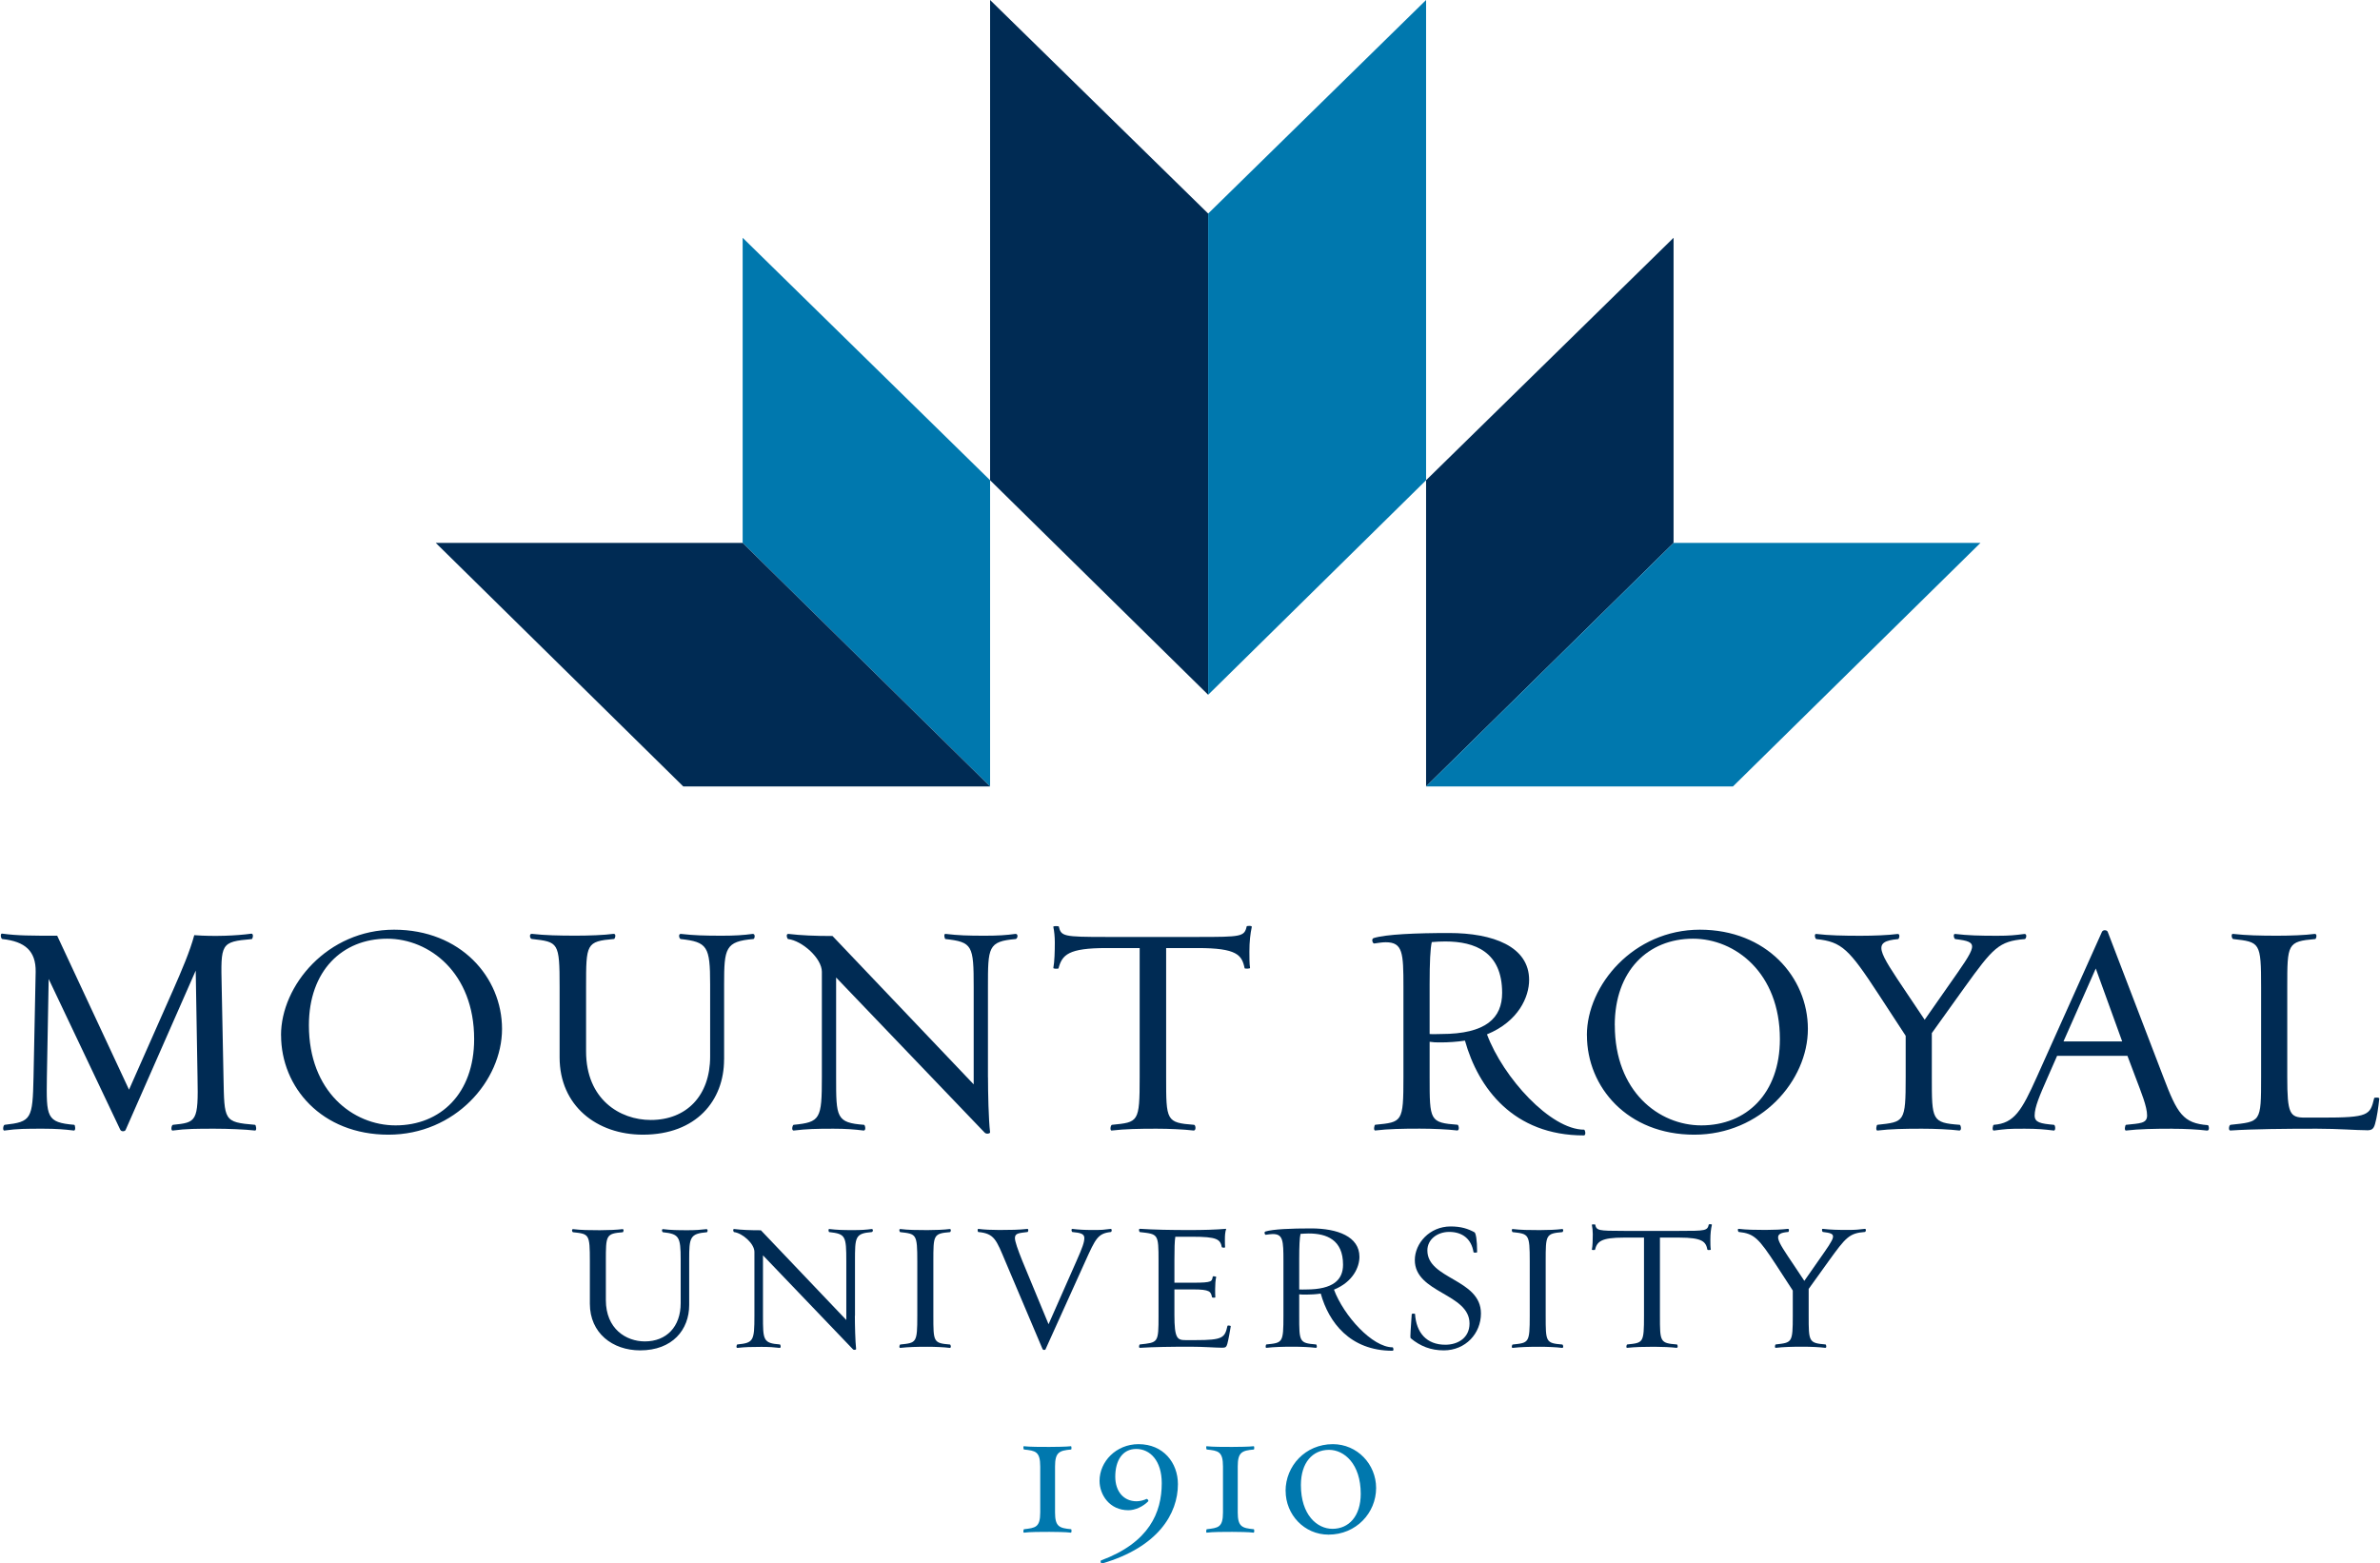 <?xml version="1.0" encoding="UTF-8"?><svg id="a" xmlns="http://www.w3.org/2000/svg" width="5.86in" height="3.85in" viewBox="0 0 422.19 277.55"><path d="m30.56,200.69c-.43.11-.27-.96,0-1.01,4.17-.42,4.54-.53,4.37-8.43l-.32-18.95-12.44,28.28c-.1.27-.74.39-.96-.04l-12.7-26.75-.32,17.46c-.1,7.05-.1,8.01,4.86,8.43.16,0,.32,1.12-.11,1.01-1.66-.2-3.1-.32-5.39-.32-3.09,0-4.56,0-6.86.32-.42.11-.26-.96,0-1.01,4.76-.53,4.97-1.02,5.13-8.43l.38-18.74c.05-3.68-1.87-5.38-5.92-5.81-.27-.05-.43-1.07,0-.96,2.67.37,5.15.37,9.74.37l12.75,27.33,7.79-17.61c1.55-3.52,3.04-6.99,3.79-9.82,3.52.27,7.48.1,10.1-.26.53-.06.26.96.1.96-5.55.47-5.5.8-5.33,8.47l.32,16.07c.16,7.69,0,7.96,5.6,8.43.17,0,.37,1.12-.05,1.01-1.71-.2-4.81-.32-7.1-.32-3.1,0-5.07,0-7.42.32Z" style="fill:#002b54; stroke-width:0px;"/><path d="m49.75,183.77c0-8.85,8.27-18.73,20.07-18.73s19.16,8.43,19.16,17.62-8.32,18.77-20.17,18.77-19.05-8.42-19.05-17.66Zm4.95-1.76c0,11.75,7.82,17.77,15.38,17.77,7.97,0,13.95-5.65,13.95-15.32,0-11.74-7.93-17.82-15.44-17.82-7.98,0-13.89,5.71-13.89,15.36Z" style="fill:#002b54; stroke-width:0px;"/><path d="m128.39,188.1c0,7.26-4.92,13.33-14.41,13.33-8.17,0-14.78-5.12-14.78-13.72v-12.48c0-8-.21-8-4.92-8.54-.37,0-.53-.96,0-.91,2.3.26,4.75.32,7.85.32,2.29,0,5.02-.1,6.63-.32.58-.05.26.91.1.91-4.96.43-4.96.85-4.96,8.54v11.42c0,8.49,5.98,12.17,11.48,12.17,6.34,0,10.54-4.3,10.54-11.26v-12.81c0-6.77-.48-7.52-5.23-8.05-.27-.05-.48-.96.05-.91,2.3.26,4.14.32,7.29.32,2.24,0,3.79-.1,5.44-.32.53-.05.38.91.11.91-4.96.43-5.18,1.59-5.18,8.05v13.35Z" style="fill:#002b54; stroke-width:0px;"/><path d="m175.24,191.25c0,2.67.1,7.53.37,9.77,0,.2-.64.37-.96.05l-26.37-27.54v17.72c0,7.1,0,8.06,4.96,8.43.17,0,.43,1.06-.1,1.01-1.66-.2-3.1-.32-5.34-.32-3.15,0-4.77.05-7.01.32-.54.05-.22-1.01-.06-1.01,4.75-.47,5.02-1.02,5.02-8.43v-18.74c0-2.4-3.48-5.5-5.99-5.81-.16,0-.48-.96.06-.91,2.24.26,4.67.37,7.82.37l25.06,26.34v-17.26c0-7.42-.21-8-5.01-8.54-.16,0-.38-1.03.05-.91,2.23.26,3.87.32,6.96.32,2.3,0,3.79-.1,5.39-.32.59-.05.42.86.05.91-4.91.43-4.91,1.44-4.91,8.54v16.01Z" style="fill:#002b54; stroke-width:0px;"/><path d="m221.75,171.82c.05.17-.96.17-.96.06-.49-2.35-1.34-3.58-8.33-3.58h-5.6v22.95c0,7.69,0,8.06,4.96,8.43.27,0,.43,1.06-.11,1.01-1.66-.2-4.33-.32-6.57-.32-3.15,0-5.6.05-7.9.32-.42.11-.26-.96,0-1.01,4.71-.47,4.92-.42,4.92-8.43v-22.95h-5.87c-6.78,0-7.9,1.18-8.54,3.63-.21.07-.96.07-.91-.11.21-1.07.26-2.99.26-4.54,0-.95-.1-1.97-.26-2.72-.11-.21.75-.16.96-.11.43,1.77.75,1.88,8.49,1.88h16.17c7.79,0,8.28-.05,8.7-1.88,0-.1,1.01-.16.9.11-.26,1.23-.42,2.57-.42,4.37,0,.85,0,2.25.11,2.88Z" style="fill:#002b54; stroke-width:0px;"/><path d="m259.93,184.73c-1.38.22-3.08.32-4.22.32-1.06,0-1.33,0-2.08-.11v6.3c0,7.69,0,8.06,4.97,8.43.16,0,.42,1.06-.11,1.01-1.65-.2-4.26-.32-6.62-.32-3.09,0-5.61.05-7.85.32-.42.11-.21-1.01-.05-1.01,4.81-.47,5.01-.42,5.01-8.43v-16.07c0-6.03-.11-7.9-3.15-7.9-.58,0-1.28.11-2.03.22-.27.05-.58-.8-.11-.96,2.19-.68,7.53-.9,13.4-.9,7.79,0,14.2,2.39,14.2,8.33,0,2.99-1.87,7.36-7.48,9.66,2.88,7.69,11.27,16.92,17.24,16.92.16,0,.42,1.02-.06,1.02-12.48,0-18.73-8.39-21.09-16.83Zm-5.92-17.49c-.26,1.12-.38,3.57-.38,7.48v8.84c.75.06,1.12,0,2.03,0,8.02,0,10.84-2.87,10.84-7.31,0-7.25-4.8-9.12-10.1-9.12-.85,0-1.49.04-2.39.11Z" style="fill:#002b54; stroke-width:0px;"/><path d="m281.54,183.77c0-8.85,8.27-18.73,20.06-18.73s19.17,8.43,19.17,17.62-8.33,18.77-20.17,18.77-19.05-8.42-19.05-17.66Zm4.96-1.76c0,11.75,7.82,17.77,15.36,17.77,7.99,0,13.94-5.65,13.94-15.32,0-11.74-7.92-17.82-15.42-17.82-7.99,0-13.89,5.71-13.89,15.36Z" style="fill:#002b54; stroke-width:0px;"/><path d="m342.77,183.4v7.85c0,7.62,0,8.06,4.96,8.43.16,0,.43,1.06-.11,1.01-1.65-.2-4.27-.32-6.6-.32-3.11,0-5.61.05-7.85.32-.44.11-.22-1.01-.07-1.01,4.81-.53,5.03-.42,5.03-8.43v-7.37l-4.8-7.35c-5.24-8.01-6.51-9.35-11.06-9.82-.25-.05-.42-1.03,0-.91,2.24.26,4.76.32,7.86.32,2.28,0,4.9-.1,6.56-.32.54-.05.27.91.1.91-4.69.43-3.58,1.96,1.55,9.61l3.16,4.71,4.16-5.95c5.19-7.41,5.66-7.83,1.28-8.37-.27-.05-.44-1.03,0-.91,2.24.26,4.26.32,7.41.32,2.23,0,3.14-.1,4.85-.32.55-.05.32.91.05.91-4.58.37-5.6,1.54-10.68,8.59l-5.81,8.11Z" style="fill:#002b54; stroke-width:0px;"/><path d="m385.46,200.37c-3.16,0-5.93.05-8.18.32-.41.11-.21-1.01-.04-1.01,2.45-.27,3.74-.21,3.74-1.66,0-1.59-1.03-4.06-2.03-6.72l-1.46-3.87h-12.48l-1.7,3.87c-1.39,3.16-2.29,5.23-2.29,6.72,0,1.24,1.02,1.45,3.42,1.66.26,0,.37,1.12-.06,1.01-1.65-.2-2.88-.32-5.13-.32-3.15,0-3.2.05-5.43.32-.43.11-.22-1.01-.05-1.01,3.63-.27,4.95-2.51,7.63-8.48l11.57-25.78c.21-.43.91-.32,1.02,0l9.88,25.78c2.46,6.46,3.47,8.21,7.91,8.54.15.05.37,1.01-.17.96-1.65-.2-3.9-.32-6.13-.32Zm-19.33-15.49h10.43l-4.69-12.95-5.73,12.95Z" style="fill:#002b54; stroke-width:0px;"/><path d="m419.96,200.64c-1.97,0-4.9-.27-8.86-.27-5.45,0-11.37.05-15.32.32-.42.05-.27-.96,0-1.01,5.39-.58,5.44-.37,5.44-8.43v-16.01c0-8-.21-8-4.96-8.54-.27-.05-.43-1.03,0-.91,2.29.26,4.79.32,7.85.32,2.34,0,4.96-.1,6.61-.32.54-.05.27.91.11.91-4.97.43-4.97.85-4.97,8.54v15.96c0,6.5.43,7.2,3.15,7.2h3.05c8.28,0,8.5-.43,9.23-3.47,0-.11.97-.16.9.11-.15,1.49-.42,3.37-.75,4.49-.27.96-.63,1.12-1.49,1.12Z" style="fill:#002b54; stroke-width:0px;"/><polygon points="214.32 123.34 175.61 85.25 175.61 0 214.32 37.91 214.32 123.34" style="fill:#002b54; stroke-width:0px;"/><polygon points="175.61 139.61 131.69 96.38 131.69 42.21 175.61 85.25 175.61 139.61" style="fill:#0078ae; stroke-width:0px;"/><polygon points="121.15 139.61 77.22 96.38 131.69 96.38 175.61 139.61 121.15 139.61" style="fill:#002b54; stroke-width:0px;"/><polygon points="214.32 123.34 253 85.25 253 0 214.32 37.91 214.32 123.34" style="fill:#0078ae; stroke-width:0px;"/><polygon points="253 139.61 296.93 96.38 296.93 42.21 253 85.25 253 139.61" style="fill:#002b54; stroke-width:0px;"/><polygon points="307.47 139.61 351.4 96.38 296.93 96.38 253 139.61 307.47 139.61" style="fill:#0078ae; stroke-width:0px;"/><path d="m186.13,271.94c-1.35,0-3.52,0-4.5.14-.19.05-.1-.61,0-.61,2.01-.24,2.88-.3,2.88-2.98v-8.16c0-2.7-.88-2.79-2.88-3.01-.1,0-.19-.65,0-.58.97.12,3.14.12,4.5.12.98,0,3.12-.03,3.79-.12.19-.07.16.58.07.58-2.1.19-2.85.48-2.85,3.01v8.16c0,2.52.75,2.78,2.85,2.98.1,0,.13.67-.07.61-.68-.11-2.82-.14-3.79-.14Z" style="fill:#0078ae; stroke-width:0px;"/><path d="m195.33,277c8.51-3.17,10.75-8.48,10.75-13.7,0-4.01-2.08-6.08-4.53-6.08s-3.72,2.07-3.72,4.92c0,2.63,1.49,4.37,3.79,4.37.64,0,1.39-.23,1.69-.39.22-.13.51.29.35.41-.88.91-2.3,1.57-3.5,1.57-3.34,0-5.12-2.73-5.12-5.22,0-3.4,2.92-6.51,6.92-6.51,4.41,0,6.99,3.31,6.99,7.1,0,5.24-3.5,11.17-13.44,14.08-.26.07-.39-.49-.19-.55Z" style="fill:#0078ae; stroke-width:0px;"/><path d="m218.58,271.94c-1.37,0-3.54,0-4.5.14-.19.05-.1-.61,0-.61,2.01-.24,2.87-.3,2.87-2.98v-8.16c0-2.7-.87-2.79-2.87-3.01-.1,0-.19-.65,0-.58.97.12,3.14.12,4.5.12.96,0,3.1-.03,3.78-.12.2-.07.16.58.06.58-2.11.19-2.85.48-2.85,3.01v8.16c0,2.52.75,2.78,2.85,2.98.1,0,.14.67-.06.61-.68-.11-2.82-.14-3.78-.14Z" style="fill:#0078ae; stroke-width:0px;"/><path d="m228.06,264.67c0-4.41,3.49-8.3,8.39-8.3,4.34,0,7.68,3.57,7.68,7.78,0,4.42-3.54,8.28-8.45,8.28-4.32,0-7.61-3.56-7.61-7.76Zm2.72-1.04c0,5.31,2.88,7.77,5.6,7.77,2.91,0,5.02-2.24,5.02-6.22,0-5.3-2.92-7.8-5.63-7.8-2.92,0-4.99,2.27-4.99,6.25Z" style="fill:#0078ae; stroke-width:0px;"/><path d="m159.69,239.28c-.32.04-.13-.6-.03-.6,2.87-.3,3.03-.26,3.03-5.1v-9.68c0-4.85-.17-4.85-3.03-5.17-.11,0-.3-.58.03-.55,1.38.17,2.87.19,4.78.19,1.36,0,2.97-.06,3.97-.19.32-.03.2.55.04.55-2.94.25-2.94.52-2.94,5.17v9.68c0,4.64,0,4.86,2.94,5.1.16,0,.28.64-.04.6-1-.13-2.61-.2-3.97-.2-1.9,0-3.39.04-4.78.2Z" style="fill:#002b54; stroke-width:0px;"/><path d="m185.48,239.5c-.09.19-.45.22-.57-.04l-6.59-15.55c-1.61-3.81-1.93-4.94-4.81-5.2-.09,0-.21-.6.04-.55.99.13,2.35.19,3.7.19,1.91,0,3.58-.03,4.97-.19.25-.05.19.53.03.55-1.48.19-2.23.19-2.23,1.07,0,.6.49,2,1.32,4.07l4.65,11.23,4.96-11.23c1.06-2.39,1.39-3.33,1.39-4.07s-.64-.93-2.13-1.07c-.1,0-.29-.58.03-.55,1.01.13,2.13.19,3.52.19,1.9,0,1.87-.03,3.23-.19.32-.03.22.53.06.55-2.29.25-2.7,1.12-4.54,5.2l-7.04,15.58Z" style="fill:#002b54; stroke-width:0px;"/><path d="m216.81,239.25c-1.2,0-3.26-.18-5.65-.18-3.26,0-6.58.04-8.94.2-.29.04-.13-.6-.03-.6,3.26-.36,3.32-.24,3.32-5.1v-9.68c0-4.92-.06-4.79-3.32-5.17-.1,0-.29-.6.03-.58,2.36.16,5.52.22,8.81.22,2.39,0,4.58-.06,6.49-.22-.2.61-.23,1.19-.23,1.87,0,.33,0,1.13.03,1.38.03.17-.55.1-.58,0-.26-1.42-.94-1.84-5.16-1.84h-3.09c-.13.82-.16,2.13-.16,4.16v4h3.32c3.55,0,3.29-.26,3.49-1.1.04-.1.55,0,.61.06-.13.48-.19,1.39-.19,2.15,0,.35,0,1.17.03,1.44.07.16-.54.12-.59.03-.19-1.01-.38-1.39-3.35-1.39h-3.32v4.53c0,4.2.51,4.47,2,4.47h1.71c4.93,0,5.23-.42,5.71-2.55,0-.06.61-.06.58.1-.13.81-.42,2.44-.61,3.12-.16.58-.35.68-.9.68Z" style="fill:#002b54; stroke-width:0px;"/><path d="m234.29,229.64c-.84.13-1.88.18-2.55.18s-.8,0-1.26-.05v3.8c0,4.64,0,4.86,3,5.1.1,0,.26.64-.06.6-1-.13-2.58-.2-4-.2-1.87,0-3.39.04-4.75.2-.25.06-.12-.6-.03-.6,2.91-.3,3.04-.26,3.04-5.1v-9.71c0-3.65-.07-4.79-1.9-4.79-.36,0-.78.07-1.23.13-.17.04-.36-.48-.07-.58,1.33-.42,4.55-.55,8.11-.55,4.7,0,8.58,1.45,8.58,5.04,0,1.81-1.13,4.45-4.52,5.83,1.74,4.65,6.81,10.24,10.42,10.24.1,0,.26.61-.03.61-7.55,0-11.33-5.07-12.74-10.16Zm-3.58-10.59c-.16.67-.23,2.16-.23,4.51v5.35c.46.03.68,0,1.23,0,4.84,0,6.55-1.74,6.55-4.41,0-4.4-2.9-5.53-6.09-5.53-.51,0-.91.04-1.45.07Z" style="fill:#002b54; stroke-width:0px;"/><path d="m250.27,237.57c-.16-.12.06-2.01.18-4.26,0-.16.59-.13.59-.04.22,3.3,2.03,5.45,5.38,5.45,2.2,0,4.29-1.2,4.29-3.77,0-5.35-9.71-5.39-9.71-11.26,0-2.97,2.62-5.97,6.36-5.97,1.87,0,3.1.42,4.22,1.03.25.13.48,1.35.48,3.52,0,.15-.64.12-.64.02-.38-2.37-1.98-3.6-4.32-3.6-2.04,0-3.87,1.28-3.87,3.29,0,5.14,9.51,5.04,9.51,11.19,0,3.55-2.73,6.55-6.6,6.55-2.3,0-4.17-.74-5.88-2.16Z" style="fill:#002b54; stroke-width:0px;"/><path d="m268.39,239.28c-.31.04-.13-.6-.02-.6,2.87-.3,3.03-.26,3.03-5.1v-9.68c0-4.85-.17-4.85-3.03-5.17-.11,0-.29-.58.02-.55,1.4.17,2.88.19,4.78.19,1.36,0,2.97-.06,3.97-.19.33-.03.19.55.03.55-2.94.25-2.94.52-2.94,5.17v9.68c0,4.64,0,4.86,2.94,5.1.16,0,.3.64-.03.6-1-.13-2.61-.2-3.97-.2-1.9,0-3.38.04-4.78.2Z" style="fill:#002b54; stroke-width:0px;"/><path d="m122.2,231.67c0,4.38-2.97,8.05-8.7,8.05-4.93,0-8.93-3.09-8.93-8.28v-7.54c0-4.84-.13-4.84-2.96-5.15-.22,0-.32-.58,0-.55,1.38.17,2.87.19,4.73.19,1.39,0,3.04-.07,4.01-.19.35-.03.16.55.06.55-3,.25-3,.52-3,5.15v6.9c0,5.12,3.61,7.33,6.92,7.33,3.83,0,6.36-2.59,6.36-6.79v-7.73c0-4.09-.29-4.55-3.15-4.86-.17-.04-.29-.58.03-.55,1.38.17,2.51.19,4.4.19,1.35,0,2.29-.07,3.28-.19.32-.03.24.55.07.55-3,.25-3.12.96-3.12,4.86v8.05Z" style="fill:#002b54; stroke-width:0px;"/><path d="m151.61,233.58c0,1.61.07,4.55.22,5.9,0,.13-.38.24-.57.04l-15.96-16.67v10.73c0,4.29,0,4.87,3.01,5.09.1,0,.26.65-.07.61-.99-.12-1.87-.18-3.22-.18-1.91,0-2.89.03-4.24.18-.33.04-.14-.61-.04-.61,2.87-.28,3.04-.61,3.04-5.09v-11.34c0-1.46-2.1-3.32-3.62-3.52-.09,0-.29-.58.04-.54,1.35.16,2.82.22,4.73.22l15.16,15.93v-10.43c0-4.5-.13-4.85-3.04-5.18-.1,0-.22-.6.04-.54,1.36.16,2.34.19,4.22.19,1.38,0,2.29-.06,3.26-.19.36-.03.26.52.03.54-2.97.25-2.97.88-2.97,5.18v9.68Z" style="fill:#002b54; stroke-width:0px;"/><path d="m303.53,221.83c.01.1-.59.1-.59.03-.29-1.41-.81-2.16-5.03-2.16h-3.4v13.87c0,4.64,0,4.87,3,5.1.16,0,.26.64-.06.6-.99-.12-2.61-.19-3.96-.19-1.91,0-3.39.04-4.78.19-.25.08-.16-.58,0-.6,2.85-.3,2.97-.25,2.97-5.1v-13.87h-3.55c-4.09,0-4.77.7-5.16,2.19-.13.03-.58.03-.54-.06.13-.65.16-1.81.16-2.74,0-.58-.07-1.2-.16-1.64-.07-.13.46-.1.58-.08.25,1.07.45,1.14,5.13,1.14h9.79c4.71,0,5-.03,5.25-1.14,0-.05.61-.1.55.08-.17.73-.27,1.53-.27,2.64,0,.52,0,1.35.08,1.74Z" style="fill:#002b54; stroke-width:0px;"/><path d="m320.91,228.8v4.76c0,4.61,0,4.87,3.01,5.11.08,0,.25.64-.08.6-.99-.13-2.58-.2-4-.2-1.88,0-3.4.04-4.75.2-.27.06-.14-.6-.04-.6,2.91-.34,3.04-.26,3.04-5.11v-4.46l-2.9-4.46c-3.17-4.85-3.95-5.65-6.69-5.94-.16-.04-.26-.62,0-.55,1.35.16,2.87.19,4.74.19,1.4,0,2.98-.07,3.97-.19.33-.03.17.55.08.55-2.85.25-2.17,1.19.94,5.81l1.91,2.87,2.52-3.61c3.14-4.49,3.43-4.74.77-5.07-.16-.04-.25-.62,0-.55,1.36.16,2.58.19,4.49.19,1.36,0,1.91-.07,2.95-.19.32-.03.19.55.02.55-2.78.22-3.38.94-6.46,5.21l-3.52,4.9Z" style="fill:#002b54; stroke-width:0px;"/></svg>